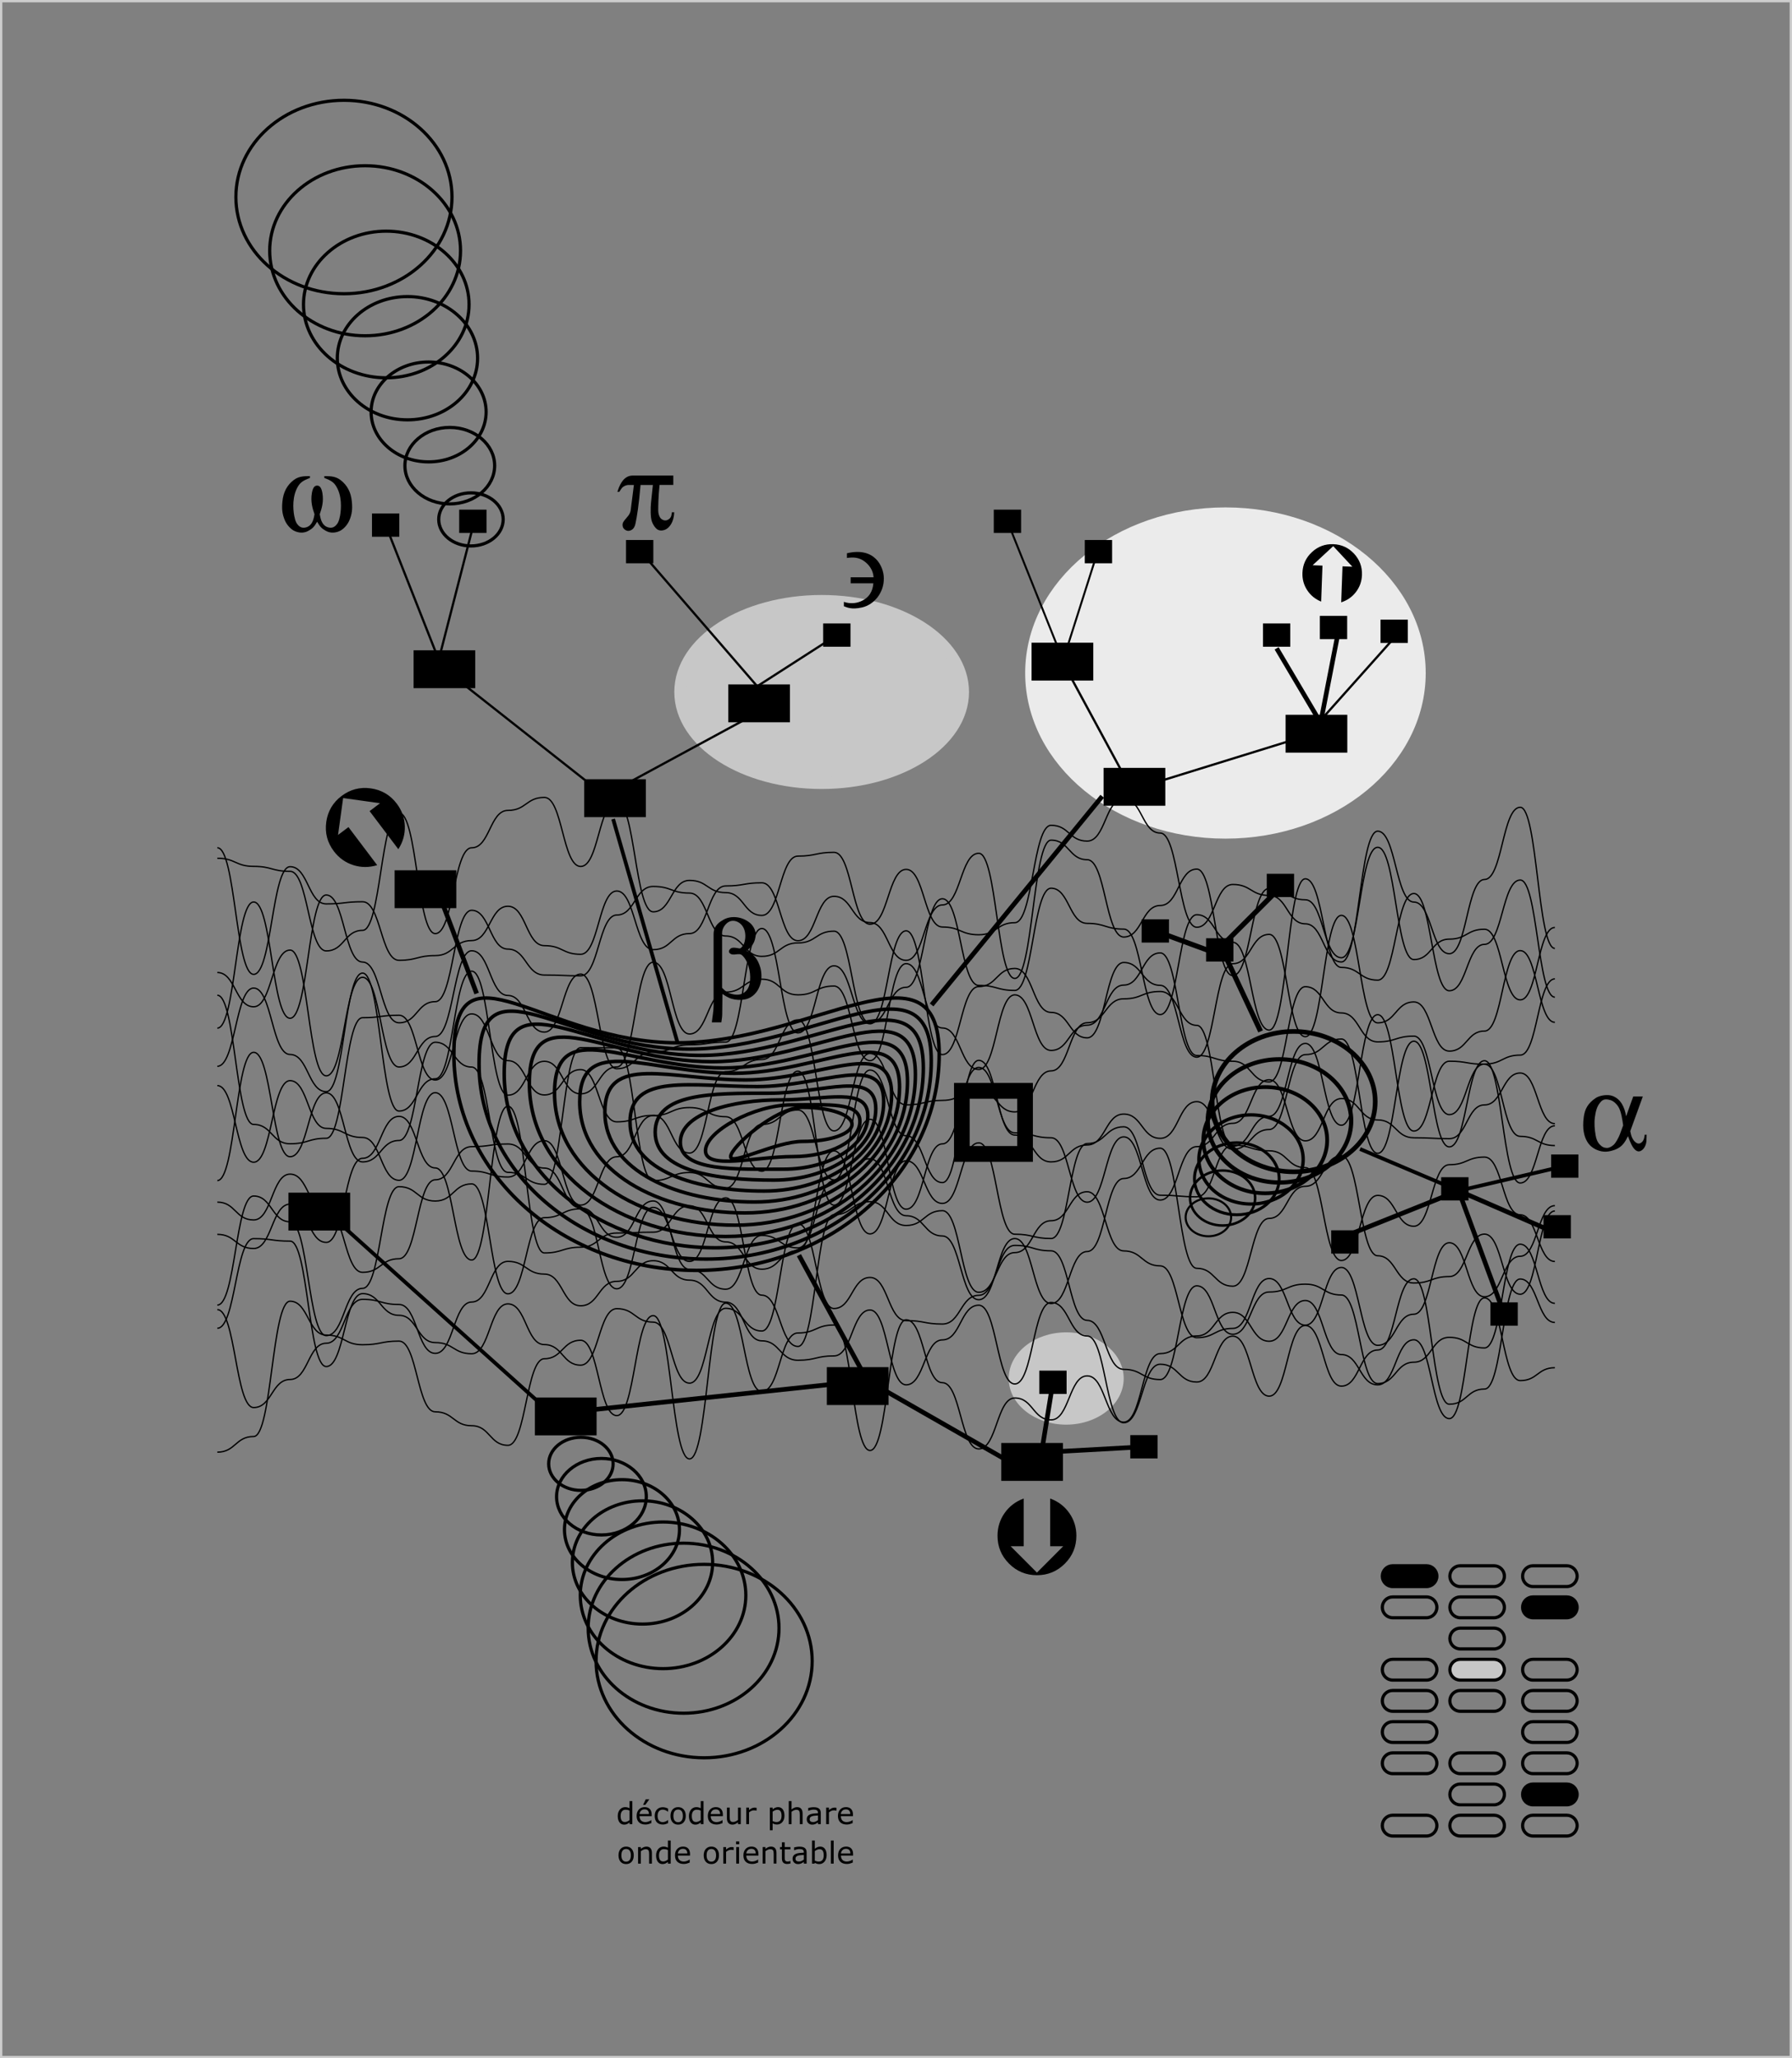 <?xml version="1.0" encoding="utf-8"?>
<!-- Generator: Adobe Illustrator 16.0.4, SVG Export Plug-In . SVG Version: 6.00 Build 0)  -->
<!DOCTYPE svg PUBLIC "-//W3C//DTD SVG 1.1//EN" "http://www.w3.org/Graphics/SVG/1.1/DTD/svg11.dtd">
<svg version="1.1" id="territoire_multidimentionnel"
	 xmlns="http://www.w3.org/2000/svg" xmlns:xlink="http://www.w3.org/1999/xlink" x="0px" y="0px" width="382.677px"
	 height="439.37px" viewBox="0 0 382.677 439.37" enable-background="new 0 0 382.677 439.37" xml:space="preserve">
<rect x="0" y="0" width="382.677" height="439.37" fill="#808080" stroke="none"/>
<g>
	<ellipse fill="#C7C7C7" stroke="#C7C7C7" stroke-width="1.078" cx="227.686" cy="294.262" rx="11.74" ry="9.312"/>
	<ellipse fill="#C7C7C7" stroke="#C7C7C7" stroke-width="2.5" cx="175.463" cy="147.715" rx="30.217" ry="19.456"/>
	<ellipse fill="#EBEBEB" stroke="#EBEBEB" stroke-width="3.811" cx="261.691" cy="143.667" rx="40.862" ry="33.448"/>
	<g>
		<path fill="none" stroke="#000000" stroke-width="0.75" d="M200.562,225.037c0,25.487-23.2,46.149-51.818,46.149
			s-51.818-20.662-51.818-46.149c0-25.488,19.151-2.43,47.77-2.43S200.562,199.549,200.562,225.037z"/>
		<path fill="none" stroke="#000000" stroke-width="0.75" d="M198.869,226.489c0,23.354-21.518,42.285-48.063,42.285
			c-26.545,0-48.505-18.307-48.505-41.659c0-23.354,18.28-3.166,44.825-3.166C173.671,223.949,198.869,203.135,198.869,226.489z"/>
		<path fill="none" stroke="#000000" stroke-width="0.75" d="M197.177,227.94c0,21.219-19.838,38.421-44.311,38.421
			c-24.471,0-45.193-15.951-45.193-37.17c0-21.22,17.41-3.901,41.881-3.901S197.177,206.72,197.177,227.94z"/>
		<path fill="none" stroke="#000000" stroke-width="0.75" d="M195.483,229.392c0,19.085-18.157,34.557-40.556,34.557
			c-22.399,0-41.881-13.596-41.881-32.68c0-19.086,16.538-4.638,38.937-4.638C174.382,226.631,195.483,210.306,195.483,229.392z"/>
		<path fill="none" stroke="#000000" stroke-width="0.75" d="M193.791,230.844c0,16.95-16.477,30.691-36.802,30.691
			c-20.326,0-38.569-11.238-38.569-28.189s15.667-5.374,35.993-5.374C174.738,227.972,193.791,213.892,193.791,230.844z"/>
		<path fill="none" stroke="#000000" stroke-width="0.75" d="M192.098,232.09c0,14.816-14.796,26.828-33.048,26.828
			c-18.252,0-35.257-8.884-35.257-23.7c0-14.817,14.796-6.109,33.049-6.109C175.094,229.108,192.098,217.272,192.098,232.09z"/>
		<path fill="none" stroke="#000000" stroke-width="0.75" d="M190.405,233.621c0,12.683-13.116,22.964-29.295,22.964
			c-16.179,0-31.945-6.527-31.945-19.21c0-12.684,13.925-6.846,30.104-6.846S190.405,220.938,190.405,233.621z"/>
		<path fill="none" stroke="#000000" stroke-width="0.75" d="M188.712,235.151c0,10.548-11.435,19.1-25.541,19.1
			c-14.106,0-28.633-4.173-28.633-14.721c0-10.549,13.054-7.582,27.161-7.582C175.805,231.948,188.712,224.602,188.712,235.151z"/>
		<path fill="none" stroke="#000000" stroke-width="0.75" d="M187.019,236.682c0,8.414-9.754,15.235-21.787,15.235
			c-12.033,0-25.32-1.816-25.32-10.23c0-8.415,12.183-8.317,24.216-8.317C176.161,233.369,187.019,228.267,187.019,236.682z"/>
		<path fill="none" stroke="#000000" stroke-width="0.75" d="M185.326,238.212c0,6.28-8.074,11.371-18.033,11.371
			s-22.008,0.54-22.008-5.74c0-6.281,11.312-9.054,21.272-9.054C176.517,234.789,185.326,231.932,185.326,238.212z"/>
		<path fill="none" stroke="#000000" stroke-width="0.75" d="M183.633,239.384c0,4.146-6.393,7.507-14.279,7.507
			c-7.887,0-18.696,2.895-18.696-1.251c0-4.146,10.441-9.789,18.328-9.789S183.633,235.236,183.633,239.384z"/>
		<path fill="none" stroke="#000000" stroke-width="0.75" d="M181.94,240.016c0,2.012-4.712,3.643-10.525,3.643
			c-5.813,0-15.384,5.251-15.384,3.239c0-2.013,9.57-10.525,15.384-10.525C177.228,236.372,181.94,238.003,181.94,240.016z"/>
	</g>
	<line fill="none" stroke="#000000" x1="198.943" y1="214.511" x2="235.377" y2="169.98"/>
	<rect x="236.069" y="164.313" stroke="#000000" stroke-width="0.798" width="12.38" height="7.287"/>
	<rect x="125.147" y="166.742" stroke="#000000" stroke-width="0.798" width="12.38" height="7.287"/>
	<rect x="220.686" y="137.594" stroke="#000000" stroke-width="0.798" width="12.381" height="7.287"/>
	<rect x="274.933" y="152.978" stroke="#000000" stroke-width="0.798" width="12.38" height="7.287"/>
	<rect x="176.965" y="292.237" stroke="#000000" stroke-width="0.798" width="12.38" height="7.287"/>
	<rect x="214.209" y="308.431" stroke="#000000" stroke-width="0.798" width="12.38" height="7.287"/>
	<rect x="114.622" y="298.715" stroke="#000000" stroke-width="0.798" width="12.38" height="7.287"/>
	<rect x="61.994" y="254.994" stroke="#000000" stroke-width="0.798" width="12.38" height="7.286"/>
	<rect x="84.665" y="186.173" stroke="#000000" stroke-width="0.798" width="12.38" height="7.287"/>
	<rect x="88.713" y="139.214" stroke="#000000" stroke-width="0.798" width="12.38" height="7.287"/>
	<rect x="155.914" y="146.5" stroke="#000000" stroke-width="0.798" width="12.38" height="7.287"/>
	<rect x="133.892" y="115.481" stroke="#000000" stroke-width="0.417" width="5.417" height="4.554"/>
	<rect x="79.645" y="109.813" stroke="#000000" stroke-width="0.417" width="5.417" height="4.555"/>
	<rect x="98.267" y="109.003" stroke="#000000" stroke-width="0.417" width="5.417" height="4.554"/>
	<rect x="175.994" y="133.293" stroke="#000000" stroke-width="0.417" width="5.417" height="4.554"/>
	<rect x="212.428" y="109.003" stroke="#000000" stroke-width="0.417" width="5.417" height="4.554"/>
	<rect x="282.058" y="131.674" stroke="#000000" stroke-width="0.417" width="5.417" height="4.554"/>
	<rect x="269.913" y="133.293" stroke="#000000" stroke-width="0.417" width="5.417" height="4.554"/>
	<rect x="231.859" y="115.481" stroke="#000000" stroke-width="0.417" width="5.417" height="4.554"/>
	<rect x="295.012" y="132.483" stroke="#000000" stroke-width="0.417" width="5.417" height="4.554"/>
	<rect x="222.144" y="292.794" stroke="#000000" stroke-width="0.417" width="5.417" height="4.555"/>
	<rect x="241.575" y="306.559" stroke="#000000" stroke-width="0.417" width="5.417" height="4.554"/>
	<rect x="284.486" y="262.837" stroke="#000000" stroke-width="0.417" width="5.417" height="4.555"/>
	<rect x="307.966" y="251.502" stroke="#000000" stroke-width="0.417" width="5.418" height="4.555"/>
	<rect x="331.446" y="246.645" stroke="#000000" stroke-width="0.417" width="5.417" height="4.554"/>
	<rect x="329.827" y="259.599" stroke="#000000" stroke-width="0.417" width="5.417" height="4.555"/>
	<rect x="318.492" y="278.221" stroke="#000000" stroke-width="0.417" width="5.417" height="4.555"/>
	<rect x="244.004" y="196.446" stroke="#000000" stroke-width="0.417" width="5.417" height="4.554"/>
	<rect x="257.768" y="200.494" stroke="#000000" stroke-width="0.417" width="5.417" height="4.555"/>
	<rect x="270.723" y="186.73" stroke="#000000" stroke-width="0.417" width="5.417" height="4.554"/>
	<line stroke="#000000" stroke-width="0.798" x1="144.696" y1="222.607" x2="130.932" y2="174.838"/>
	<line stroke="#000000" stroke-width="0.482" x1="133.369" y1="167.529" x2="161.691" y2="152.19"/>
	<line stroke="#000000" stroke-width="0.482" x1="129.313" y1="169.98" x2="94.903" y2="142.857"/>
	<polyline fill="none" stroke="#000000" stroke-width="0.482" points="82.353,112.09 93.688,140.833 100.975,112.495 	"/>
	<polyline fill="none" stroke="#000000" stroke-width="0.482" points="135.79,116.543 161.699,146.5 178.702,135.57 	"/>
	<line fill="none" stroke="#000000" stroke-width="0.482" x1="240.235" y1="165.932" x2="226.876" y2="141.238"/>
	<polyline fill="none" stroke="#000000" stroke-width="0.482" points="245.093,167.551 279.099,157.026 299.34,134.355 	"/>
	<line stroke="#000000" stroke-width="0.417" x1="228.091" y1="137.594" x2="233.758" y2="119.782"/>
	<line stroke="#000000" stroke-width="0.417" x1="225.661" y1="137.594" x2="215.945" y2="113.305"/>
	<polyline fill="none" stroke="#000000" stroke-width="0.992" points="170.605,267.948 185.179,294.667 219.185,314.099 	"/>
	<line fill="none" stroke="#000000" stroke-width="0.992" x1="92.878" y1="188.603" x2="101.785" y2="212.082"/>
	<g>
		<ellipse fill="none" stroke="#000000" stroke-width="0.992" cx="276.265" cy="235.157" rx="17.407" ry="14.979"/>
		<ellipse fill="none" stroke="#000000" stroke-width="0.901" cx="273.229" cy="239.273" rx="15.316" ry="13.156"/>
		<ellipse fill="none" stroke="#000000" stroke-width="0.81" cx="270.192" cy="243.389" rx="13.224" ry="11.335"/>
		<ellipse fill="none" stroke="#000000" stroke-width="0.719" cx="267.156" cy="247.504" rx="11.132" ry="9.514"/>
		<ellipse fill="none" stroke="#000000" stroke-width="0.628" cx="264.12" cy="251.62" rx="9.041" ry="7.692"/>
		<ellipse fill="none" stroke="#000000" stroke-width="0.537" cx="261.083" cy="255.735" rx="6.95" ry="5.871"/>
		<ellipse fill="none" stroke="#000000" stroke-width="0.446" cx="258.047" cy="259.852" rx="4.858" ry="4.049"/>
	</g>
	<polyline fill="none" stroke="#000000" stroke-width="0.992" points="224.852,295.071 222.423,310.05 244.283,308.836 	"/>
	<line fill="none" stroke="#000000" stroke-width="0.992" x1="177.892" y1="295.477" x2="124.455" y2="301.144"/>
	<polyline fill="none" stroke="#000000" stroke-width="0.992" points="285.575,135.975 282.013,154.273 272.621,138.404 	"/>
	<polyline fill="none" stroke="#000000" stroke-width="1.078" points="246.712,198.723 261.752,204.255 269.196,220.163 	"/>
	<line fill="none" stroke="#000000" stroke-width="1.078" x1="272.621" y1="190.222" x2="261.286" y2="201.557"/>
	<line fill="none" stroke="#000000" stroke-width="0.798" x1="70.208" y1="259.042" x2="117.978" y2="301.953"/>
	<polyline fill="none" stroke="#000000" stroke-width="0.798" points="290.434,245.278 311.484,254.185 335.774,248.517 	"/>
	<polyline fill="none" stroke="#000000" stroke-width="0.992" points="330.106,262.28 311.484,254.185 321.2,280.498 	"/>
	<line fill="none" stroke="#000000" stroke-width="0.992" x1="311.484" y1="254.185" x2="287.195" y2="263.9"/>
	<path stroke="#000000" stroke-width="0.68" d="M306.839,336.457c0,1.226-0.993,2.219-2.218,2.219h-7.211
		c-1.227,0-2.22-0.993-2.22-2.219l0,0c0-1.226,0.993-2.219,2.22-2.219h7.211C305.846,334.238,306.839,335.231,306.839,336.457
		L306.839,336.457z"/>
	<path fill="none" stroke="#000000" stroke-width="0.68" d="M321.261,336.457c0,1.226-0.993,2.219-2.218,2.219h-7.211
		c-1.227,0-2.219-0.993-2.219-2.219l0,0c0-1.226,0.992-2.219,2.219-2.219h7.211C320.268,334.238,321.261,335.231,321.261,336.457
		L321.261,336.457z"/>
	<path fill="none" stroke="#000000" stroke-width="0.68" d="M336.792,336.457c0,1.226-0.993,2.219-2.219,2.219h-7.211
		c-1.225,0-2.218-0.993-2.218-2.219l0,0c0-1.226,0.993-2.219,2.218-2.219h7.211C335.799,334.238,336.792,335.231,336.792,336.457
		L336.792,336.457z"/>
	<path fill="none" stroke="#000000" stroke-width="0.68" d="M306.839,343.113c0,1.226-0.993,2.219-2.218,2.219h-7.211
		c-1.227,0-2.22-0.993-2.22-2.219l0,0c0-1.226,0.993-2.219,2.22-2.219h7.211C305.846,340.895,306.839,341.888,306.839,343.113
		L306.839,343.113z"/>
	<path fill="none" stroke="#000000" stroke-width="0.68" d="M321.261,343.113c0,1.226-0.993,2.219-2.218,2.219h-7.211
		c-1.227,0-2.219-0.993-2.219-2.219l0,0c0-1.226,0.992-2.219,2.219-2.219h7.211C320.268,340.895,321.261,341.888,321.261,343.113
		L321.261,343.113z"/>
	<path stroke="#000000" stroke-width="0.68" d="M336.792,343.113c0,1.226-0.993,2.219-2.219,2.219h-7.211
		c-1.225,0-2.218-0.993-2.218-2.219l0,0c0-1.226,0.993-2.219,2.218-2.219h7.211C335.799,340.895,336.792,341.888,336.792,343.113
		L336.792,343.113z"/>
	<path fill="none" stroke="#000000" stroke-width="0.68" d="M321.261,349.77c0,1.226-0.993,2.219-2.218,2.219h-7.211
		c-1.227,0-2.219-0.993-2.219-2.219l0,0c0-1.226,0.992-2.219,2.219-2.219h7.211C320.268,347.551,321.261,348.544,321.261,349.77
		L321.261,349.77z"/>
	<path fill="none" stroke="#000000" stroke-width="0.68" d="M306.839,356.426c0,1.226-0.993,2.219-2.218,2.219h-7.211
		c-1.227,0-2.22-0.993-2.22-2.219l0,0c0-1.226,0.993-2.219,2.22-2.219h7.211C305.846,354.207,306.839,355.2,306.839,356.426
		L306.839,356.426z"/>
	<path fill="#C7C7C7" stroke="#000000" stroke-width="0.68" d="M321.261,356.426c0,1.226-0.993,2.219-2.218,2.219h-7.211
		c-1.227,0-2.219-0.993-2.219-2.219l0,0c0-1.226,0.992-2.219,2.219-2.219h7.211C320.268,354.207,321.261,355.2,321.261,356.426
		L321.261,356.426z"/>
	<path fill="none" stroke="#000000" stroke-width="0.68" d="M336.792,356.426c0,1.226-0.993,2.219-2.219,2.219h-7.211
		c-1.225,0-2.218-0.993-2.218-2.219l0,0c0-1.226,0.993-2.219,2.218-2.219h7.211C335.799,354.207,336.792,355.2,336.792,356.426
		L336.792,356.426z"/>
	<path fill="none" stroke="#000000" stroke-width="0.68" d="M306.839,363.082c0,1.226-0.993,2.219-2.218,2.219h-7.211
		c-1.227,0-2.22-0.993-2.22-2.219l0,0c0-1.225,0.993-2.219,2.22-2.219h7.211C305.846,360.863,306.839,361.857,306.839,363.082
		L306.839,363.082z"/>
	<path fill="none" stroke="#000000" stroke-width="0.68" d="M321.261,363.082c0,1.226-0.993,2.219-2.218,2.219h-7.211
		c-1.227,0-2.219-0.993-2.219-2.219l0,0c0-1.225,0.992-2.219,2.219-2.219h7.211C320.268,360.863,321.261,361.857,321.261,363.082
		L321.261,363.082z"/>
	<path fill="none" stroke="#000000" stroke-width="0.68" d="M336.792,363.082c0,1.226-0.993,2.219-2.219,2.219h-7.211
		c-1.225,0-2.218-0.993-2.218-2.219l0,0c0-1.225,0.993-2.219,2.218-2.219h7.211C335.799,360.863,336.792,361.857,336.792,363.082
		L336.792,363.082z"/>
	<path fill="none" stroke="#000000" stroke-width="0.68" d="M306.839,369.738c0,1.226-0.993,2.219-2.218,2.219h-7.211
		c-1.227,0-2.22-0.993-2.22-2.219l0,0c0-1.225,0.993-2.219,2.22-2.219h7.211C305.846,367.52,306.839,368.514,306.839,369.738
		L306.839,369.738z"/>
	<path fill="none" stroke="#000000" stroke-width="0.68" d="M336.792,369.738c0,1.226-0.993,2.219-2.219,2.219h-7.211
		c-1.225,0-2.218-0.993-2.218-2.219l0,0c0-1.225,0.993-2.219,2.218-2.219h7.211C335.799,367.52,336.792,368.514,336.792,369.738
		L336.792,369.738z"/>
	<path fill="none" stroke="#000000" stroke-width="0.68" d="M306.839,376.395c0,1.226-0.993,2.219-2.218,2.219h-7.211
		c-1.227,0-2.22-0.993-2.22-2.219l0,0c0-1.225,0.993-2.219,2.22-2.219h7.211C305.846,374.176,306.839,375.17,306.839,376.395
		L306.839,376.395z"/>
	<path fill="none" stroke="#000000" stroke-width="0.68" d="M321.261,376.395c0,1.226-0.993,2.219-2.218,2.219h-7.211
		c-1.227,0-2.219-0.993-2.219-2.219l0,0c0-1.225,0.992-2.219,2.219-2.219h7.211C320.268,374.176,321.261,375.17,321.261,376.395
		L321.261,376.395z"/>
	<path fill="none" stroke="#000000" stroke-width="0.68" d="M336.792,376.395c0,1.226-0.993,2.219-2.219,2.219h-7.211
		c-1.225,0-2.218-0.993-2.218-2.219l0,0c0-1.225,0.993-2.219,2.218-2.219h7.211C335.799,374.176,336.792,375.17,336.792,376.395
		L336.792,376.395z"/>
	<path fill="none" stroke="#000000" stroke-width="0.68" d="M321.261,383.051c0,1.226-0.993,2.219-2.218,2.219h-7.211
		c-1.227,0-2.219-0.993-2.219-2.219l0,0c0-1.226,0.992-2.218,2.219-2.218h7.211C320.268,380.833,321.261,381.825,321.261,383.051
		L321.261,383.051z"/>
	<path stroke="#000000" stroke-width="0.68" d="M336.792,383.051c0,1.226-0.993,2.219-2.219,2.219h-7.211
		c-1.225,0-2.218-0.993-2.218-2.219l0,0c0-1.226,0.993-2.218,2.218-2.218h7.211C335.799,380.833,336.792,381.825,336.792,383.051
		L336.792,383.051z"/>
	<path fill="none" stroke="#000000" stroke-width="0.68" d="M306.839,389.707c0,1.226-0.993,2.219-2.218,2.219h-7.211
		c-1.227,0-2.22-0.993-2.22-2.219l0,0c0-1.226,0.993-2.218,2.22-2.218h7.211C305.846,387.489,306.839,388.481,306.839,389.707
		L306.839,389.707z"/>
	<path fill="none" stroke="#000000" stroke-width="0.68" d="M321.261,389.707c0,1.226-0.993,2.219-2.218,2.219h-7.211
		c-1.227,0-2.219-0.993-2.219-2.219l0,0c0-1.226,0.992-2.218,2.219-2.218h7.211C320.268,387.489,321.261,388.481,321.261,389.707
		L321.261,389.707z"/>
	<path fill="none" stroke="#000000" stroke-width="0.68" d="M336.792,389.707c0,1.226-0.993,2.219-2.219,2.219h-7.211
		c-1.225,0-2.218-0.993-2.218-2.219l0,0c0-1.226,0.993-2.218,2.218-2.218h7.211C335.799,387.489,336.792,388.481,336.792,389.707
		L336.792,389.707z"/>
	<g>
		<ellipse fill="none" stroke="#000000" stroke-width="0.68" cx="150.364" cy="354.581" rx="23.075" ry="20.646"/>
		<ellipse fill="none" stroke="#000000" stroke-width="0.68" cx="145.978" cy="347.564" rx="20.376" ry="18.149"/>
		<ellipse fill="none" stroke="#000000" stroke-width="0.68" cx="141.593" cy="340.547" rx="17.677" ry="15.652"/>
		<ellipse fill="none" stroke="#000000" stroke-width="0.68" cx="137.207" cy="333.53" rx="14.979" ry="13.156"/>
		<ellipse fill="none" stroke="#000000" stroke-width="0.68" cx="132.821" cy="326.514" rx="12.28" ry="10.659"/>
		<ellipse fill="none" stroke="#000000" stroke-width="0.68" cx="128.436" cy="319.496" rx="9.581" ry="8.164"/>
		<ellipse fill="none" stroke="#000000" stroke-width="0.68" cx="124.05" cy="312.479" rx="6.882" ry="5.667"/>
	</g>
	<g>
		<ellipse fill="none" stroke="#000000" stroke-width="0.68" cx="73.447" cy="42.056" rx="23.075" ry="20.646"/>
		<ellipse fill="none" stroke="#000000" stroke-width="0.68" cx="77.968" cy="53.526" rx="20.376" ry="18.15"/>
		<ellipse fill="none" stroke="#000000" stroke-width="0.68" cx="82.488" cy="64.996" rx="17.677" ry="15.653"/>
		<ellipse fill="none" stroke="#000000" stroke-width="0.68" cx="87.009" cy="76.466" rx="14.978" ry="13.157"/>
		<ellipse fill="none" stroke="#000000" stroke-width="0.68" cx="91.529" cy="87.936" rx="12.28" ry="10.66"/>
		<ellipse fill="none" stroke="#000000" stroke-width="0.68" cx="96.05" cy="99.406" rx="9.581" ry="8.164"/>
		<ellipse fill="none" stroke="#000000" stroke-width="0.68" cx="100.57" cy="110.876" rx="6.882" ry="5.667"/>
	</g>
	<g>
		<path d="M135.033,389.396h-0.594v-0.367c-0.171,0.147-0.35,0.263-0.537,0.345c-0.186,0.083-0.388,0.124-0.606,0.124
			c-0.423,0-0.759-0.163-1.008-0.487c-0.249-0.326-0.373-0.776-0.373-1.353c0-0.3,0.043-0.567,0.128-0.802
			c0.086-0.234,0.202-0.434,0.348-0.599c0.144-0.16,0.312-0.283,0.503-0.367c0.191-0.085,0.39-0.127,0.595-0.127
			c0.187,0,0.352,0.02,0.495,0.059c0.144,0.039,0.295,0.1,0.454,0.183v-1.53h0.594V389.396z M134.439,388.532V386.5
			c-0.161-0.072-0.305-0.122-0.432-0.149s-0.265-0.041-0.415-0.041c-0.334,0-0.595,0.116-0.78,0.349
			c-0.187,0.232-0.279,0.562-0.279,0.989c0,0.421,0.072,0.74,0.216,0.959c0.144,0.219,0.374,0.328,0.691,0.328
			c0.169,0,0.34-0.037,0.514-0.112S134.289,388.65,134.439,388.532z"/>
		<path d="M139.163,387.685h-2.594c0,0.218,0.032,0.408,0.098,0.57c0.065,0.162,0.154,0.295,0.268,0.398
			c0.109,0.102,0.239,0.178,0.389,0.229c0.15,0.051,0.315,0.076,0.496,0.076c0.24,0,0.48-0.048,0.723-0.145s0.415-0.191,0.518-0.285
			h0.032v0.648c-0.201,0.084-0.405,0.154-0.614,0.212c-0.209,0.057-0.429,0.085-0.659,0.085c-0.586,0-1.044-0.158-1.374-0.476
			c-0.329-0.317-0.494-0.768-0.494-1.352c0-0.577,0.158-1.035,0.473-1.375c0.316-0.339,0.731-0.509,1.246-0.509
			c0.477,0,0.845,0.139,1.104,0.417c0.259,0.277,0.388,0.672,0.388,1.183V387.685z M138.584,387.231
			c-0.002-0.313-0.081-0.556-0.235-0.728c-0.154-0.171-0.389-0.257-0.704-0.257c-0.317,0-0.57,0.095-0.757,0.282
			c-0.188,0.188-0.295,0.423-0.32,0.702H138.584z M138.663,384.099l-0.864,1.18h-0.472l0.566-1.18H138.663z"/>
		<path d="M142.669,389.174c-0.198,0.095-0.386,0.168-0.563,0.221s-0.367,0.079-0.566,0.079c-0.254,0-0.488-0.037-0.701-0.112
			s-0.395-0.188-0.546-0.34c-0.154-0.152-0.272-0.344-0.356-0.576c-0.084-0.231-0.126-0.503-0.126-0.812
			c0-0.578,0.158-1.032,0.475-1.361c0.316-0.328,0.735-0.493,1.254-0.493c0.202,0,0.4,0.028,0.595,0.085
			c0.195,0.057,0.373,0.127,0.535,0.209v0.659h-0.031c-0.181-0.141-0.368-0.249-0.56-0.324s-0.38-0.113-0.563-0.113
			c-0.336,0-0.602,0.113-0.796,0.34c-0.194,0.228-0.292,0.56-0.292,0.999c0,0.426,0.095,0.753,0.286,0.982
			c0.19,0.229,0.458,0.343,0.802,0.343c0.12,0,0.242-0.016,0.366-0.047c0.124-0.032,0.236-0.073,0.334-0.123
			c0.086-0.044,0.167-0.091,0.243-0.14c0.076-0.05,0.136-0.092,0.18-0.128h0.031V389.174z"/>
		<path d="M146.442,387.632c0,0.576-0.147,1.031-0.442,1.365c-0.295,0.333-0.69,0.5-1.185,0.5c-0.5,0-0.896-0.167-1.19-0.5
			c-0.294-0.334-0.441-0.789-0.441-1.365c0-0.577,0.147-1.032,0.441-1.367s0.69-0.502,1.19-0.502c0.495,0,0.89,0.167,1.185,0.502
			S146.442,387.055,146.442,387.632z M145.825,387.632c0-0.458-0.089-0.798-0.268-1.02c-0.178-0.223-0.426-0.334-0.742-0.334
			c-0.321,0-0.57,0.111-0.748,0.334c-0.177,0.222-0.266,0.562-0.266,1.02c0,0.442,0.089,0.778,0.268,1.007s0.427,0.343,0.746,0.343
			c0.314,0,0.562-0.113,0.741-0.34S145.825,388.078,145.825,387.632z"/>
		<path d="M150.233,389.396h-0.594v-0.367c-0.171,0.147-0.35,0.263-0.536,0.345c-0.187,0.083-0.389,0.124-0.606,0.124
			c-0.423,0-0.759-0.163-1.008-0.487c-0.249-0.326-0.373-0.776-0.373-1.353c0-0.3,0.043-0.567,0.129-0.802
			c0.085-0.234,0.201-0.434,0.347-0.599c0.144-0.16,0.312-0.283,0.503-0.367c0.191-0.085,0.39-0.127,0.595-0.127
			c0.186,0,0.351,0.02,0.495,0.059c0.144,0.039,0.295,0.1,0.454,0.183v-1.53h0.594V389.396z M149.639,388.532V386.5
			c-0.161-0.072-0.304-0.122-0.431-0.149s-0.266-0.041-0.416-0.041c-0.334,0-0.594,0.116-0.78,0.349s-0.279,0.562-0.279,0.989
			c0,0.421,0.072,0.74,0.216,0.959c0.144,0.219,0.375,0.328,0.691,0.328c0.169,0,0.34-0.037,0.514-0.112
			S149.489,388.65,149.639,388.532z"/>
		<path d="M154.362,387.685h-2.594c0,0.218,0.033,0.408,0.098,0.57c0.065,0.162,0.154,0.295,0.268,0.398
			c0.109,0.102,0.239,0.178,0.389,0.229c0.15,0.051,0.315,0.076,0.496,0.076c0.239,0,0.48-0.048,0.723-0.145
			c0.243-0.097,0.416-0.191,0.519-0.285h0.031v0.648c-0.2,0.084-0.405,0.154-0.614,0.212c-0.209,0.057-0.428,0.085-0.658,0.085
			c-0.587,0-1.045-0.158-1.374-0.476c-0.33-0.317-0.494-0.768-0.494-1.352c0-0.577,0.158-1.035,0.474-1.375
			c0.315-0.339,0.731-0.509,1.246-0.509c0.477,0,0.845,0.139,1.104,0.417c0.258,0.277,0.388,0.672,0.388,1.183V387.685z
			 M153.784,387.231c-0.002-0.313-0.08-0.556-0.234-0.728c-0.154-0.171-0.389-0.257-0.704-0.257c-0.317,0-0.569,0.095-0.757,0.282
			c-0.188,0.188-0.294,0.423-0.32,0.702H153.784z"/>
		<path d="M158.189,389.396h-0.594v-0.389c-0.2,0.158-0.392,0.279-0.575,0.363c-0.184,0.085-0.386,0.127-0.607,0.127
			c-0.371,0-0.66-0.113-0.867-0.34c-0.207-0.228-0.31-0.56-0.31-0.999v-2.294h0.594v2.015c0,0.18,0.009,0.334,0.025,0.462
			c0.017,0.128,0.053,0.237,0.108,0.327c0.057,0.094,0.13,0.161,0.221,0.203s0.223,0.063,0.396,0.063c0.154,0,0.322-0.04,0.505-0.12
			s0.353-0.183,0.511-0.308v-2.643h0.594V389.396z"/>
		<path d="M161.562,386.513h-0.032c-0.088-0.021-0.174-0.038-0.258-0.048c-0.083-0.01-0.182-0.015-0.295-0.015
			c-0.184,0-0.36,0.041-0.531,0.122s-0.335,0.186-0.493,0.314v2.509h-0.594v-3.531h0.594v0.521c0.236-0.189,0.444-0.324,0.625-0.403
			c0.18-0.078,0.364-0.118,0.552-0.118c0.103,0,0.178,0.003,0.224,0.008c0.046,0.006,0.116,0.016,0.209,0.03V386.513z"/>
		<path d="M167.518,387.59c0,0.287-0.042,0.55-0.124,0.788c-0.083,0.237-0.199,0.439-0.349,0.604
			c-0.14,0.156-0.304,0.277-0.494,0.363c-0.189,0.085-0.39,0.128-0.602,0.128c-0.184,0-0.351-0.021-0.5-0.061
			c-0.149-0.04-0.301-0.103-0.455-0.187v1.474H164.4v-4.836h0.594v0.368c0.159-0.134,0.337-0.245,0.535-0.335
			s0.409-0.135,0.633-0.135c0.427,0,0.76,0.161,0.998,0.483C167.398,386.569,167.518,387.017,167.518,387.59z M166.9,387.605
			c0-0.429-0.073-0.75-0.219-0.962s-0.37-0.318-0.672-0.318c-0.171,0-0.344,0.037-0.517,0.111s-0.339,0.172-0.498,0.293v2.016
			c0.169,0.076,0.314,0.128,0.436,0.156c0.122,0.027,0.259,0.041,0.414,0.041c0.332,0,0.591-0.112,0.777-0.338
			C166.807,388.38,166.9,388.047,166.9,387.605z"/>
		<path d="M171.389,389.396h-0.594v-2.015c0-0.163-0.01-0.315-0.029-0.458s-0.054-0.255-0.104-0.335
			c-0.053-0.088-0.128-0.154-0.228-0.197c-0.099-0.044-0.228-0.065-0.386-0.065c-0.162,0-0.332,0.04-0.509,0.12
			c-0.177,0.081-0.347,0.184-0.509,0.308v2.643h-0.594v-4.922h0.594v1.779c0.186-0.153,0.377-0.274,0.575-0.36
			c0.198-0.087,0.402-0.13,0.611-0.13c0.381,0,0.672,0.115,0.873,0.345c0.2,0.23,0.301,0.562,0.301,0.994V389.396z"/>
		<path d="M175.277,389.396h-0.594v-0.374c-0.053,0.036-0.124,0.086-0.212,0.15c-0.089,0.064-0.176,0.116-0.26,0.154
			c-0.099,0.049-0.212,0.089-0.34,0.122c-0.128,0.032-0.278,0.049-0.45,0.049c-0.317,0-0.585-0.105-0.806-0.317
			c-0.221-0.211-0.331-0.48-0.331-0.808c0-0.269,0.057-0.485,0.171-0.651s0.278-0.297,0.49-0.392
			c0.214-0.095,0.471-0.159,0.771-0.193c0.3-0.034,0.622-0.06,0.966-0.076v-0.093c0-0.136-0.024-0.248-0.071-0.338
			c-0.047-0.09-0.115-0.159-0.203-0.211c-0.084-0.049-0.185-0.081-0.302-0.099c-0.118-0.017-0.24-0.025-0.368-0.025
			c-0.155,0-0.328,0.021-0.519,0.064c-0.191,0.042-0.388,0.104-0.592,0.186h-0.031v-0.604c0.115-0.031,0.283-0.066,0.501-0.104
			c0.219-0.038,0.434-0.057,0.646-0.057c0.248,0,0.464,0.021,0.648,0.062c0.184,0.041,0.343,0.111,0.478,0.211
			c0.132,0.097,0.233,0.222,0.303,0.376c0.069,0.153,0.104,0.345,0.104,0.572V389.396z M174.683,388.533v-0.989
			c-0.18,0.011-0.392,0.026-0.635,0.048s-0.437,0.052-0.579,0.092c-0.169,0.049-0.306,0.125-0.411,0.228
			c-0.104,0.104-0.157,0.245-0.157,0.425c0,0.204,0.061,0.357,0.182,0.46c0.122,0.103,0.307,0.154,0.555,0.154
			c0.207,0,0.396-0.041,0.568-0.122C174.378,388.746,174.537,388.648,174.683,388.533z"/>
		<path d="M178.628,386.513h-0.032c-0.088-0.021-0.174-0.038-0.258-0.048c-0.083-0.01-0.182-0.015-0.295-0.015
			c-0.184,0-0.36,0.041-0.531,0.122s-0.335,0.186-0.493,0.314v2.509h-0.594v-3.531h0.594v0.521c0.236-0.189,0.444-0.324,0.625-0.403
			c0.18-0.078,0.364-0.118,0.552-0.118c0.103,0,0.178,0.003,0.224,0.008c0.046,0.006,0.116,0.016,0.209,0.03V386.513z"/>
		<path d="M182.15,387.685h-2.594c0,0.218,0.033,0.408,0.098,0.57s0.154,0.295,0.268,0.398c0.109,0.102,0.239,0.178,0.389,0.229
			c0.15,0.051,0.315,0.076,0.496,0.076c0.24,0,0.48-0.048,0.723-0.145s0.416-0.191,0.518-0.285h0.032v0.648
			c-0.201,0.084-0.405,0.154-0.614,0.212c-0.209,0.057-0.428,0.085-0.659,0.085c-0.586,0-1.044-0.158-1.374-0.476
			c-0.329-0.317-0.494-0.768-0.494-1.352c0-0.577,0.158-1.035,0.473-1.375c0.316-0.339,0.731-0.509,1.246-0.509
			c0.478,0,0.845,0.139,1.104,0.417c0.259,0.277,0.388,0.672,0.388,1.183V387.685z M181.572,387.231
			c-0.002-0.313-0.081-0.556-0.235-0.728c-0.154-0.171-0.389-0.257-0.704-0.257c-0.317,0-0.57,0.095-0.757,0.282
			c-0.188,0.188-0.295,0.423-0.32,0.702H181.572z"/>
	</g>
	<g>
		<path fill="none" stroke="#000000" stroke-width="0.283" d="M46.413,183.208c3.878,0,3.878,1.732,7.756,1.732
			c3.891,0,3.891,1.065,7.781,1.065c3.862,0,3.862,16.98,7.723,16.98c3.876,0,3.876-4.383,7.753-4.383
			c3.895,0,3.895-25.062,7.789-25.062c3.869,0,3.869,25.755,7.737,25.755c3.89,0,3.89-18.32,7.78-18.32
			c3.867,0,3.867-7.981,7.735-7.981c3.894,0,3.894-2.771,7.787-2.771c3.874,0,3.874,14.736,7.748,14.736
			c3.856,0,3.856-13.79,7.712-13.79c3.89,0,3.89,23.478,7.78,23.478c3.877,0,3.877-6.712,7.754-6.712
			c3.866,0,3.866,2.612,7.732,2.612c3.858,0,3.858,4.865,7.715,4.865c3.852,0,3.852-12.662,7.704-12.662
			c3.85,0,3.85-0.807,7.699-0.807c3.851,0,3.851,15.347,7.701,15.347c3.856,0,3.856-11.705,7.712-11.705
			c3.868,0,3.868,12.301,7.735,12.301c3.885,0,3.885,1.653,7.769,1.653c3.848,0,3.848-2.577,7.695-2.577
			c3.878,0,3.878-20.786,7.755-20.786c3.854,0,3.854,3.367,7.705,3.367c3.901,0,3.901-9.057,7.804-9.057
			c3.896,0,3.896,7.342,7.793,7.342c3.903,0,3.903,20.106,7.807,20.106c3.848,0,3.848-9.131,7.696-9.131
			c3.881,0,3.881,2.348,7.762,2.348c3.857,0,3.857,6.053,7.714,6.053c3.853,0,3.853,8.145,7.706,8.145
			c3.881,0,3.881-27.921,7.762-27.921c3.859,0,3.859,15.131,7.719,15.131c3.782,0,3.782,11.026,7.565,11.026
			c3.758,0,3.758-15.846,7.516-15.846c3.816,0,3.816-15.415,7.633-15.415c3.698,0,3.698,30.128,7.396,30.128"/>
		<path fill="none" stroke="#000000" stroke-width="0.283" d="M46.413,180.973c3.878,0,3.878,27.017,7.756,27.017
			c3.891,0,3.891-22.982,7.781-22.982c3.862,0,3.862,7.943,7.723,7.943c3.876,0,3.876-0.461,7.753-0.461
			c3.895,0,3.895,12.506,7.789,12.506c3.869,0,3.869-1.009,7.737-1.009c3.89,0,3.89-3.206,7.78-3.206
			c3.867,0,3.867-7.326,7.735-7.326c3.894,0,3.894,8.41,7.787,8.41c3.874,0,3.874,1.846,7.748,1.846
			c3.856,0,3.856-13.515,7.712-13.515c3.89,0,3.89,12.526,7.78,12.526c3.877,0,3.877-3.43,7.754-3.43
			c3.866,0,3.866-10.176,7.732-10.176c3.858,0,3.858-0.662,7.715-0.662c3.852,0,3.852,12.358,7.704,12.358
			c3.85,0,3.85-9.477,7.699-9.477c3.851,0,3.851,5.605,7.701,5.605c3.856,0,3.856,8.062,7.712,8.062
			c3.868,0,3.868-11.825,7.735-11.825c3.885,0,3.885-11.027,7.769-11.027c3.848,0,3.848,26.712,7.695,26.712
			c3.878,0,3.878-29.52,7.755-29.52c3.854,0,3.854,4.178,7.705,4.178c3.901,0,3.901,16.503,7.804,16.503
			c3.896,0,3.896-6.725,7.793-6.725c3.903,0,3.903-7.774,7.807-7.774c3.848,0,3.848,22.729,7.696,22.729
			c3.881,0,3.881-18.604,7.762-18.604c3.857,0,3.857,2.424,7.714,2.424c3.853,0,3.853,12.367,7.706,12.367
			c3.881,0,3.881-23.567,7.762-23.567c3.859,0,3.859,23.961,7.719,23.961c3.782,0,3.782-4.358,7.565-4.358
			c3.758,0,3.758-2.115,7.516-2.115c3.816,0,3.816,15.084,7.633,15.084c3.698,0,3.698-15.464,7.396-15.464"/>
		<path fill="none" stroke="#000000" stroke-width="0.283" d="M46.413,219.468c3.878,0,3.878-26.922,7.756-26.922
			c3.891,0,3.891,24.817,7.781,24.817c3.862,0,3.862-26.313,7.723-26.313c3.876,0,3.876,14.314,7.753,14.314
			c3.895,0,3.895,12.972,7.789,12.972c3.869,0,3.869-4.516,7.737-4.516c3.89,0,3.89-19.5,7.78-19.5c3.867,0,3.867,8.282,7.735,8.282
			c3.894,0,3.894,5.532,7.787,5.532c3.874,0,3.874,0.167,7.748,0.167c3.856,0,3.856-12.975,7.712-12.975
			c3.89,0,3.89-6.097,7.78-6.097c3.877,0,3.877,1.415,7.754,1.415c3.866,0,3.866,9.163,7.732,9.163c3.858,0,3.858,4.346,7.715,4.346
			c3.852,0,3.852-2.869,7.704-2.869c3.85,0,3.85-2.511,7.699-2.511c3.851,0,3.851,19.609,7.701,19.609
			c3.856,0,3.856-7.63,7.712-7.63c3.868,0,3.868-18.893,7.735-18.893c3.885,0,3.885,18.492,7.769,18.492
			c3.848,0,3.848,1.07,7.695,1.07c3.878,0,3.878-21.816,7.755-21.816c3.854,0,3.854,7.505,7.705,7.505
			c3.901,0,3.901,1.222,7.804,1.222c3.896,0,3.896,18.241,7.793,18.241c3.903,0,3.903-21.311,7.807-21.311
			c3.848,0,3.848,5.895,7.696,5.895c3.881,0,3.881,18.729,7.762,18.729c3.857,0,3.857-32.29,7.714-32.29
			c3.853,0,3.853,18.915,7.706,18.915c3.881,0,3.881,2.714,7.762,2.714c3.859,0,3.859-18.485,7.719-18.485
			c3.782,0,3.782,20.751,7.565,20.751c3.758,0,3.758-9.899,7.516-9.899c3.816,0,3.816-13.739,7.633-13.739
			c3.698,0,3.698,25.003,7.396,25.003"/>
		<path fill="none" stroke="#000000" stroke-width="0.283" d="M46.413,207.597c3.878,0,3.878,7.315,7.756,7.315
			c3.891,0,3.891-12.103,7.781-12.103c3.862,0,3.862,26.845,7.723,26.845c3.876,0,3.876-21.028,7.753-21.028
			c3.895,0,3.895,19.139,7.789,19.139c3.869,0,3.869-6.51,7.737-6.51c3.89,0,3.89-18.295,7.78-18.295
			c3.867,0,3.867,9.539,7.735,9.539c3.894,0,3.894,7.819,7.787,7.819c3.874,0,3.874-12.385,7.748-12.385
			c3.856,0,3.856,20.208,7.712,20.208c3.89,0,3.89-3.537,7.78-3.537c3.877,0,3.877-1.569,7.754-1.569
			c3.866,0,3.866-0.582,7.732-0.582c3.858,0,3.858-24.245,7.715-24.245c3.852,0,3.852,22.287,7.704,22.287
			c3.85,0,3.85-14.322,7.699-14.322c3.851,0,3.851,12.367,7.701,12.367c3.856,0,3.856-19.837,7.712-19.837
			c3.868,0,3.868,26.418,7.735,26.418c3.885,0,3.885-14.517,7.769-14.517c3.848,0,3.848-3.875,7.695-3.875
			c3.878,0,3.878,9.387,7.755,9.387c3.854,0,3.854,5.431,7.705,5.431c3.901,0,3.901-16.09,7.804-16.09
			c3.896,0,3.896,4.876,7.793,4.876c3.903,0,3.903,15.338,7.807,15.338c3.848,0,3.848-19.954,7.696-19.954
			c3.881,0,3.881-6.256,7.762-6.256c3.857,0,3.857,21.833,7.714,21.833c3.853,0,3.853-25.889,7.706-25.889
			c3.881,0,3.881,22.946,7.762,22.946c3.859,0,3.859-4.472,7.719-4.472c3.782,0,3.782,10.499,7.565,10.499
			c3.758,0,3.758-4.281,7.516-4.281c3.816,0,3.816-17.172,7.633-17.172c3.698,0,3.698,15.307,7.396,15.307"/>
		<path fill="none" stroke="#000000" stroke-width="0.283" d="M46.413,227.614c3.878,0,3.878-16.697,7.756-16.697
			c3.891,0,3.891,14.182,7.781,14.182c3.862,0,3.862,7.93,7.723,7.93c3.876,0,3.876-25.307,7.753-25.307
			c3.895,0,3.895,29.455,7.789,29.455c3.869,0,3.869-6.889,7.737-6.889c3.89,0,3.89-22.97,7.78-22.97
			c3.867,0,3.867,26.466,7.735,26.466c3.894,0,3.894-7.228,7.787-7.228c3.874,0,3.874,6.942,7.748,6.942
			c3.856,0,3.856-5.74,7.712-5.74c3.89,0,3.89-22.356,7.78-22.356c3.877,0,3.877,15.323,7.754,15.323
			c3.866,0,3.866-8.944,7.732-8.944c3.858,0,3.858-2.756,7.715-2.756c3.852,0,3.852,3.348,7.704,3.348
			c3.85,0,3.85-1.886,7.699-1.886c3.851,0,3.851,15.927,7.701,15.927c3.856,0,3.856-20.709,7.712-20.709
			c3.868,0,3.868,13.74,7.735,13.74c3.885,0,3.885,8.854,7.769,8.854c3.848,0,3.848-15.927,7.695-15.927
			c3.878,0,3.878,11.864,7.755,11.864c3.854,0,3.854-5.396,7.705-5.396c3.901,0,3.901-8.559,7.804-8.559
			c3.896,0,3.896-6.865,7.793-6.865c3.903,0,3.903,21.901,7.807,21.901c3.848,0,3.848,1.224,7.696,1.224
			c3.881,0,3.881,4.405,7.762,4.405c3.857,0,3.857-20.319,7.714-20.319c3.853,0,3.853,5.599,7.706,5.599
			c3.881,0,3.881,6.176,7.762,6.176c3.859,0,3.859-1.222,7.719-1.222c3.782,0,3.782,16.753,7.565,16.753
			c3.758,0,3.758-10.791,7.516-10.791c3.816-0.001,3.816-1.909,7.633-1.909c3.698,0,3.698-16.275,7.396-16.275"/>
		<path fill="none" stroke="#000000" stroke-width="0.283" d="M46.413,212.453c3.878,0,3.878,27.575,7.756,27.575
			c3.891,0,3.891,4.129,7.781,4.129c3.862,0,3.862-1.168,7.723-1.168c3.876,0,3.876-25.744,7.753-25.744
			c3.895,0,3.895-0.525,7.789-0.525c3.869,0,3.869,13.831,7.737,13.831c3.89,0,3.89-14.117,7.78-14.117
			c3.867,0,3.867,9.982,7.735,9.982c3.894,0,3.894,7.316,7.787,7.316c3.874,0,3.874-5.408,7.748-5.408
			c3.856,0,3.856,11.157,7.712,11.157c3.89,0,3.89-1.382,7.78-1.382c3.877,0,3.877,8.033,7.754,8.033
			c3.866,0,3.866-17.372,7.732-17.372c3.858,0,3.858-2.597,7.715-2.597c3.852,0,3.852-8.448,7.704-8.448
			c3.85,0,3.85,23.693,7.699,23.693c3.851,0,3.851-16.53,7.701-16.53c3.856,0,3.856,10.974,7.712,10.974
			c3.868,0,3.868-0.954,7.735-0.954c3.885,0,3.885-2.103,7.769-2.103c3.848,0,3.848,4.561,7.695,4.561
			c3.878,0,3.878-8.757,7.755-8.757c3.854,0,3.854-10.279,7.705-10.279c3.901,0,3.901-5.102,7.804-5.102
			c3.896,0,3.896-1.569,7.793-1.569c3.903,0,3.903,7.229,7.807,7.229c3.848,0,3.848,25.799,7.696,25.799
			c3.881,0,3.881-6.386,7.762-6.386c3.857,0,3.857-15.558,7.714-15.558c3.853,0,3.853,17.46,7.706,17.46
			c3.881,0,3.881-23.59,7.762-23.59c3.859,0,3.859,24.838,7.719,24.838c3.782,0,3.782-14.908,7.565-14.908
			c3.758,0,3.758,0.641,7.516,0.641c3.816,0,3.816,15.4,7.633,15.4c3.698,0,3.698,1.967,7.396,1.967"/>
		<path fill="none" stroke="#000000" stroke-width="0.283" d="M46.413,252.01c3.878,0,3.878-27.373,7.756-27.373
			c3.891,0,3.891,22.286,7.781,22.286c3.862,0,3.862-13.639,7.723-13.639c3.876,0,3.876,14.75,7.753,14.75
			c3.895,0,3.895-4.581,7.789-4.581c3.869,0,3.869-20.968,7.737-20.968c3.89,0,3.89,5.297,7.78,5.297
			c3.867,0,3.867,22.475,7.735,22.475c3.894,0,3.894,2.558,7.787,2.558c3.874,0,3.874-29.178,7.748-29.178
			c3.856,0,3.856,0.054,7.712,0.054c3.89,0,3.89,28.329,7.78,28.329c3.877,0,3.877-1.727,7.754-1.727
			c3.866,0,3.866,3.345,7.732,3.345c3.858,0,3.858-13.609,7.715-13.609c3.852,0,3.852-3.086,7.704-3.086
			c3.85,0,3.85,14.925,7.699,14.925c3.851,0,3.851-23.444,7.701-23.444c3.856,0,3.856,14.021,7.712,14.021
			c3.868,0,3.868,9.999,7.735,9.999c3.885,0,3.885-26.095,7.769-26.095c3.848,0,3.848,15.946,7.695,15.946
			c3.878,0,3.878,5.733,7.755,5.733c3.854,0,3.854-3.615,7.705-3.615c3.901,0,3.901-6.6,7.804-6.6c3.896,0,3.896,5.188,7.793,5.188
			c3.903,0,3.903-7.841,7.807-7.841c3.848,0,3.848,10.165,7.696,10.165c3.881,0,3.881-4.212,7.762-4.212
			c3.857,0,3.857-15.984,7.714-15.984c3.853,0,3.853-3.336,7.706-3.336c3.881,0,3.881,24.398,7.762,24.398
			c3.859,0,3.859-23.929,7.719-23.929c3.782,0,3.782,22.554,7.565,22.554c3.758,0,3.758-18.386,7.516-18.386
			c3.816,0,3.816,26.099,7.633,26.099c3.698,0,3.698-12.211,7.396-12.211"/>
		<path fill="none" stroke="#000000" stroke-width="0.283" d="M46.413,231.739c3.878,0,3.878,16.355,7.756,16.355
			c3.891,0,3.891-17.411,7.781-17.411c3.862,0,3.862,10.19,7.723,10.19c3.876,0,3.876,1.94,7.753,1.94
			c3.895,0,3.895,9.135,7.789,9.135c3.869,0,3.869-18.699,7.737-18.699c3.89,0,3.89,16.741,7.78,16.741
			c3.867,0,3.867,1.269,7.735,1.269c3.894,0,3.894-7.767,7.787-7.767c3.874,0,3.874,13.76,7.748,13.76
			c3.856,0,3.856-10.322,7.712-10.322c3.89,0,3.89-8.792,7.78-8.792c3.877,0,3.877-1.713,7.754-1.713c3.866,0,3.866,1.96,7.732,1.96
			c3.858,0,3.858,11.632,7.715,11.632c3.852,0,3.852-21.369,7.704-21.369c3.85,0,3.85,28.613,7.699,28.613
			c3.851,0,3.851-18.328,7.701-18.328c3.856,0,3.856,19.185,7.712,19.185c3.868,0,3.868-13.937,7.735-13.937
			c3.885,0,3.885-16.32,7.769-16.32c3.848,0,3.848,13.969,7.695,13.969c3.878,0,3.878,1.042,7.755,1.042
			c3.854,0,3.854,13.756,7.705,13.756c3.901,0,3.901-13.948,7.804-13.948c3.896,0,3.896,13.494,7.793,13.494
			c3.903,0,3.903-11.408,7.807-11.408c3.848,0,3.848-4.972,7.696-4.972c3.881,0,3.881-9.312,7.762-9.312
			c3.857,0,3.857,13.05,7.714,13.05c3.853,0,3.853-9.023,7.706-9.023c3.881,0,3.881,4.557,7.762,4.557
			c3.859,0,3.859,3.809,7.719,3.809c3.782,0,3.782,0.19,7.565,0.19c3.758,0,3.758-7.204,7.516-7.204c3.816,0,3.816-6.81,7.633-6.81
			c3.698,0,3.698,10.807,7.396,10.807"/>
		<path fill="none" stroke="#000000" stroke-width="0.283" d="M46.413,263.494c3.878,0,3.878,3.018,7.756,3.018
			c3.891,0,3.891-9.472,7.781-9.472c3.862,0,3.862,8.167,7.723,8.167c3.876,0,3.876-17.947,7.753-17.947
			c3.895,0,3.895-8.95,7.789-8.95c3.869,0,3.869,11.007,7.737,11.007c3.89,0,3.89,19.652,7.78,19.652
			c3.867,0,3.867-32.833,7.735-32.833c3.894,0,3.894,31.325,7.787,31.325c3.874,0,3.874-1.22,7.748-1.22
			c3.856,0,3.856-3.03,7.712-3.03c3.89,0,3.89-0.177,7.78-0.177c3.877,0,3.877-5.648,7.754-5.648c3.866,0,3.866,7.716,7.732,7.716
			c3.858,0,3.858,5.826,7.715,5.826c3.852,0,3.852-3.957,7.704-3.957c3.85,0,3.85-21.29,7.699-21.29
			c3.851,0,3.851,17.713,7.701,17.713c3.856,0,3.856-15.603,7.712-15.603c3.868,0,3.868,9.095,7.735,9.095
			c3.885,0,3.885-12.923,7.769-12.923c3.848,0,3.848,19.499,7.695,19.499c3.878,0,3.878,0.916,7.755,0.916
			c3.854,0,3.854-20.265,7.705-20.265c3.901,0,3.901-3.579,7.804-3.579c3.896,0,3.896,14.605,7.793,14.605
			c3.903,0,3.903,0.336,7.807,0.336c3.848,0,3.848-11.025,7.696-11.025c3.881,0,3.881,1.203,7.762,1.203
			c3.857,0,3.857,3.602,7.714,3.602c3.853,0,3.853,19.816,7.706,19.816c3.881,0,3.881-13.894,7.762-13.894
			c3.859,0,3.859,6.582,7.719,6.582c3.782,0,3.782-13.135,7.565-13.135c3.758,0,3.758-1.627,7.516-1.627
			c3.816,0,3.816,12.321,7.633,12.321c3.698,0,3.698,9.964,7.396,9.964"/>
		<path fill="none" stroke="#000000" stroke-width="0.283" d="M46.413,256.61c3.878,0,3.878,3.81,7.756,3.81
			c3.891,0,3.891-9.787,7.781-9.787c3.862,0,3.862,7.716,7.723,7.716c3.876,0,3.876,13.255,7.753,13.255
			c3.895,0,3.895-2.908,7.789-2.908c3.869,0,3.869-16.852,7.737-16.852c3.89,0,3.89-7.074,7.78-7.074
			c3.867,0,3.867-0.562,7.735-0.562c3.894,0,3.894,5.135,7.787,5.135c3.874,0,3.874,8.502,7.748,8.502
			c3.856,0,3.856,6.269,7.712,6.269c3.89,0,3.89-7.747,7.78-7.747c3.877,0,3.877,14.608,7.754,14.608
			c3.866,0,3.866,4.228,7.732,4.228c3.858,0,3.858-11.485,7.715-11.485c3.852,0,3.852,2.668,7.704,2.668
			c3.85,0,3.85-14.355,7.699-14.355c3.851,0,3.851-4.657,7.701-4.657c3.856,0,3.856,12.145,7.712,12.145
			c3.868,0,3.868,4.314,7.735,4.314c3.885,0,3.885,13.615,7.769,13.615c3.848,0,3.848-13.06,7.695-13.06
			c3.878,0,3.878,13.872,7.755,13.872c3.854,0,3.854-11.1,7.705-11.1c3.901,0,3.901-15.588,7.804-15.588
			c3.896,0,3.896-6.466,7.793-6.466c3.903,0,3.903,25.634,7.807,25.634c3.848,0,3.848,3.821,7.696,3.821
			c3.881,0,3.881-14.475,7.762-14.475c3.857,0,3.857-6.848,7.714-6.848c3.853,0,3.853-6.507,7.706-6.507
			c3.881,0,3.881,21.338,7.762,21.338c3.859,0,3.859,5.813,7.719,5.813c3.782,0,3.782-1.378,7.565-1.378
			c3.758,0,3.758-9.064,7.516-9.064c3.816,0,3.816,12.835,7.633,12.835c3.698,0,3.698-17.768,7.396-17.768"/>
		<path fill="none" stroke="#000000" stroke-width="0.283" d="M46.413,278.583c3.878,0,3.878-23.276,7.756-23.276
			c3.891,0,3.891,5.502,7.781,5.502c3.862,0,3.862,24.302,7.723,24.302c3.876,0,3.876-10.089,7.753-10.089
			c3.895,0,3.895-21.707,7.789-21.707c3.869,0,3.869,3.065,7.737,3.065c3.89,0,3.89-3.656,7.78-3.656
			c3.867,0,3.867,23.464,7.735,23.464c3.894,0,3.894-16.255,7.787-16.255c3.874,0,3.874-1.89,7.748-1.89
			c3.856,0,3.856,17.074,7.712,17.074c3.89,0,3.89-17.38,7.78-17.38c3.877,0,3.877,11.539,7.754,11.539
			c3.866,0,3.866-13.58,7.732-13.58c3.858,0,3.858,20.776,7.715,20.776c3.852,0,3.852,10.948,7.704,10.948
			c3.85,0,3.85-28.116,7.699-28.116c3.851,0,3.851-2.794,7.701-2.794c3.856,0,3.856,5.086,7.712,5.086
			c3.868,0,3.868-3.158,7.735-3.158c3.885,0,3.885,17.418,7.769,17.418c3.848,0,3.848-8.468,7.695-8.468
			c3.878,0,3.878-6.805,7.755-6.805c3.854,0,3.854-6.187,7.705-6.187c3.901,0,3.901,12.634,7.804,12.634
			c3.896,0,3.896,3.193,7.793,3.193c3.903,0,3.903,15.322,7.807,15.322c3.848,0,3.848-1.971,7.696-1.971
			c3.881,0,3.881-10.653,7.762-10.653c3.857,0,3.857,9.956,7.714,9.956c3.853,0,3.853-12.318,7.706-12.318
			c3.881,0,3.881,16.621,7.762,16.621c3.859,0,3.859-6.642,7.719-6.642c3.782,0,3.782-15.255,7.565-15.255
			c3.758,0,3.758,11.537,7.516,11.537c3.816,0,3.816-8.648,7.633-8.648c3.698,0,3.698-10.806,7.396-10.806"/>
		<path fill="none" stroke="#000000" stroke-width="0.283" d="M46.413,283.536c3.878,0,3.878-19.131,7.756-19.131
			c3.891,0,3.891,0.53,7.781,0.53c3.862,0,3.862,26.774,7.723,26.774c3.876,0,3.876-15.563,7.753-15.563
			c3.895,0,3.895,4.631,7.789,4.631c3.869,0,3.869,5.818,7.737,5.818c3.89,0,3.89,2.382,7.78,2.382
			c3.867,0,3.867-10.644,7.735-10.644c3.894,0,3.894,8.696,7.787,8.696c3.874,0,3.874,4.385,7.748,4.385
			c3.856,0,3.856-12.06,7.712-12.06c3.89,0,3.89,2.877,7.78,2.877c3.877,0,3.877,13.023,7.754,13.023
			c3.866,0,3.866-15.975,7.732-15.975c3.858,0,3.858,4.844,7.715,4.844c3.852,0,3.852-22.896,7.704-22.896
			c3.85,0,3.85,18.097,7.699,18.097c3.851,0,3.851-6.63,7.701-6.63c3.856,0,3.856,9.211,7.712,9.211
			c3.868,0,3.868,0.733,7.735,0.733c3.885,0,3.885-6.135,7.769-6.135c3.848,0,3.848-10.654,7.695-10.654
			c3.878,0,3.878,1.159,7.755,1.159c3.854,0,3.854,14.842,7.705,14.842c3.901,0,3.902,10.457,7.804,10.457
			c3.896,0,3.896,2.181,7.793,2.181c3.903,0,3.903-20.011,7.807-20.011c3.848,0,3.848,10.345,7.696,10.345
			c3.881,0,3.881-9.028,7.762-9.028c3.857,0,3.857-1.672,7.714-1.672c3.853,0,3.853,2.316,7.706,2.316
			c3.881,0,3.881,18.902,7.762,18.902c3.859,0,3.859-4.555,7.719-4.555c3.782,0,3.782-5.307,7.565-5.307
			c3.758,0,3.758,2.257,7.516,2.257c3.816,0,3.816-22.141,7.633-22.141c3.698,0,3.698,12.624,7.396,12.624"/>
		<path fill="none" stroke="#000000" stroke-width="0.283" d="M46.413,279.562c3.878,0,3.878,20.902,7.756,20.902
			c3.891,0,3.891-5.989,7.781-5.989c3.862,0,3.862-7.737,7.723-7.737c3.876,0,3.876-9.37,7.753-9.37
			c3.895,0,3.895,1.094,7.789,1.094c3.869,0,3.869,10.436,7.737,10.436c3.89,0,3.89-10.96,7.78-10.96
			c3.867,0,3.867-8.674,7.735-8.674c3.894,0,3.894,2.711,7.787,2.711c3.874,0,3.874,6.765,7.748,6.765
			c3.856,0,3.856-5.219,7.712-5.219c3.89,0,3.89-4.399,7.78-4.399c3.877,0,3.877,4.148,7.754,4.148c3.866,0,3.866,4.697,7.732,4.697
			c3.858,0,3.858,8.259,7.715,8.259c3.852,0,3.852,4.142,7.704,4.142c3.85,0,3.85-0.924,7.699-0.924
			c3.851,0,3.851-9.803,7.701-9.803c3.856,0,3.856,15.979,7.712,15.979c3.868,0,3.868-9.594,7.735-9.594
			c3.885,0,3.885-7.407,7.769-7.407c3.848,0,3.848,16.808,7.695,16.808c3.878,0,3.878-17.393,7.755-17.393
			c3.854,0,3.854,7.156,7.705,7.156c3.902,0,3.902,18.522,7.804,18.522c3.896,0,3.896-12.496,7.793-12.496
			c3.903,0,3.903,3.799,7.807,3.799c3.848,0,3.848-9.792,7.696-9.792c3.881,0,3.881,12.81,7.762,12.81
			c3.857,0,3.857-15.094,7.714-15.094c3.853,0,3.853,12.951,7.706,12.951c3.881,0,3.881-7.708,7.762-7.708
			c3.859,0,3.859-15.201,7.719-15.201c3.782,0,3.782,26.77,7.565,26.77c3.758,0,3.758-3.233,7.516-3.233
			c3.816,0,3.816-23.494,7.633-23.494c3.698,0,3.698,9.276,7.396,9.276"/>
		<path fill="none" stroke="#000000" stroke-width="0.283" d="M46.413,309.985c3.878,0,3.878-3.34,7.756-3.34
			c3.891,0,3.891-28.881,7.781-28.881c3.862,0,3.862,7.229,7.723,7.229c3.876,0,3.876,2.066,7.753,2.066
			c3.895,0,3.895-0.779,7.789-0.779c3.869,0,3.869,15.098,7.737,15.098c3.89,0,3.89,2.964,7.78,2.964
			c3.867,0,3.867,4.186,7.735,4.186c3.894,0,3.894-18.485,7.787-18.485c3.874,0,3.874-3.939,7.748-3.939
			c3.856,0,3.856,16.078,7.712,16.078c3.89,0,3.89-21.338,7.78-21.338c3.877,0,3.877,30.582,7.754,30.582
			c3.866,0,3.866-33.248,7.732-33.248c3.858,0,3.858,18.858,7.715,18.858c3.852,0,3.852-12.489,7.704-12.489
			c3.85,0,3.85-1.707,7.699-1.707c3.851,0,3.851,26.786,7.701,26.786c3.856,0,3.856-27.891,7.712-27.891
			c3.868,0,3.868,13.423,7.735,13.423c3.885,0,3.885,14.14,7.769,14.14c3.848,0,3.848-10.875,7.695-10.875
			c3.878,0,3.878,4.674,7.755,4.674c3.854,0,3.854-9.391,7.705-9.391c3.902,0,3.902,9.873,7.804,9.873
			c3.896,0,3.896-14.63,7.793-14.63c3.903,0,3.903-3.773,7.807-3.773c3.848,0,3.848-5.028,7.696-5.028
			c3.881,0,3.881,6.165,7.762,6.165c3.857,0,3.857-8.697,7.714-8.697c3.853,0,3.853,11.54,7.706,11.54
			c3.881,0,3.881,6.465,7.762,6.465c3.859,0,3.859-9.619,7.719-9.619c3.782,0,3.782,16.822,7.565,16.822
			c3.758,0,3.758-25.767,7.516-25.767c3.816,0,3.816,17.653,7.633,17.653c3.698,0,3.698-2.75,7.396-2.75"/>
	</g>
	<g>
		<path d="M136.789,103.522c-0.373,4.36-0.793,6.925-1.073,8.185c-0.187,0.886-0.537,1.399-1.283,1.586
			c-0.629,0.163-1.329-0.35-1.445-0.886c-0.187-0.793,0.256-1.166,0.536-1.539c0.373-0.49,1.049-1.026,1.166-2.005l0.676-5.34
			h-1.096c-0.653,0-1.282,0.373-1.539,0.746l-0.49,0.723h-0.396c0.116-0.327,0.35-1.283,1.049-2.262
			c0.396-0.56,1.12-1.213,2.192-1.213h8.698v2.005h-2.938c-0.28,2.729-0.28,4.594-0.28,5.48c0,0.653,0.233,1.375,0.583,1.702
			c0.303,0.28,0.979,0.676,1.726,0.093c0.583-0.443,0.536-1.096,0.606-1.446h0.49c-0.046,2.122-1.049,3.241-1.679,3.591
			c-0.466,0.28-1.329,0.49-1.959,0.047c-0.373-0.28-0.863-0.886-1.143-1.726c-0.303-0.91-0.28-2.775-0.163-3.987l0.396-3.754
			H136.789z"/>
	</g>
	<g>
		<path d="M224.266,330.068l-0.001-10.186c1.702,0.622,3.06,1.652,4.073,3.091s1.52,3.057,1.52,4.855c0,2.33-0.82,4.316-2.463,5.96
			s-3.629,2.465-5.957,2.465s-4.314-0.821-5.957-2.465s-2.463-3.63-2.463-5.96c0-1.799,0.506-3.417,1.52-4.855
			c1.014-1.438,2.371-2.469,4.073-3.091v10.186h-2.79l5.618,5.628l5.617-5.628H224.266z"/>
	</g>
	<g>
		<path d="M74.411,176.555l6.138,8.128c-1.732,0.528-3.437,0.524-5.112-0.013s-3.056-1.523-4.14-2.959
			c-1.404-1.859-1.946-3.94-1.626-6.241c0.321-2.301,1.41-4.153,3.269-5.557c1.859-1.404,3.938-1.945,6.239-1.623
			c2.301,0.322,4.154,1.413,5.558,3.272c1.084,1.436,1.655,3.032,1.713,4.791c0.058,1.759-0.404,3.399-1.387,4.921l-6.138-8.129
			l2.227-1.682l-7.875-1.106l-1.092,7.878L74.411,176.555z"/>
	</g>
	<g>
		<path d="M282.412,120.739l-0.283,7.684c-1.266-0.517-2.261-1.331-2.985-2.442c-0.724-1.112-1.062-2.346-1.011-3.701
			c0.064-1.756,0.739-3.23,2.024-4.423s2.808-1.757,4.565-1.692s3.233,0.739,4.428,2.023c1.194,1.284,1.759,2.804,1.694,4.56
			c-0.05,1.356-0.477,2.562-1.281,3.617c-0.804,1.056-1.855,1.794-3.156,2.216l0.283-7.684l2.104,0.078l-4.088-4.39l-4.4,4.077
			L282.412,120.739z"/>
	</g>
	<g>
		<path d="M181.654,123.233h4.897c-0.093-1.562-1.003-2.705-1.959-3.405c-1.212-0.886-2.425-0.909-3.731-0.723v-1.002
			c5.993-1.422,7.835,2.868,7.881,5.293c0.047,3.194-2.122,5.689-4.64,6.272c-2.378,0.536-3.311-0.07-3.894-0.256v-0.933
			c1.353,0.466,2.612,0.303,3.568-0.094c1.819-0.746,2.588-2.145,2.728-3.871h-4.85V123.233z"/>
	</g>
	<g>
		<path d="M66.186,102.027c-1.492,0.56-2.052,0.979-2.542,1.795c-1.236,2.029-1.096,4.71-0.816,6.273
			c0.233,1.212,0.513,1.702,0.933,2.098c0.466,0.443,0.979,0.56,1.632,0.374c1.539-0.443,1.655-2.355,1.772-2.798
			c-0.42-1.212-0.886-2.682-0.56-4.547c0.187-1.026,0.513-1.562,1.119-1.562s0.933,0.537,1.119,1.562
			c0.327,1.865-0.14,3.334-0.56,4.547c0.117,0.443,0.233,2.355,1.772,2.798c0.653,0.187,1.166,0.07,1.632-0.374
			c0.42-0.396,0.7-0.886,0.933-2.098c0.28-1.562,0.419-4.244-0.816-6.273c-0.49-0.816-1.049-1.236-2.542-1.795v-0.396
			c0.816,0.046,2.192-0.117,3.428,0.816c1.469,1.119,2.262,2.611,2.448,4.64c0.163,1.679,0,2.728-0.513,3.964
			c-0.419,1.002-1.306,1.958-2.098,2.308c-0.653,0.303-1.842,0.606-2.985-0.07c-0.816-0.466-1.189-0.816-1.819-1.912
			c-0.629,1.096-1.002,1.446-1.819,1.912c-1.143,0.676-2.332,0.373-2.985,0.07c-0.792-0.35-1.679-1.306-2.098-2.308
			c-0.513-1.236-0.676-2.285-0.513-3.964c0.187-2.028,0.979-3.521,2.448-4.64c1.236-0.933,2.612-0.77,3.428-0.816V102.027z"/>
	</g>
	<g>
		<path d="M154.227,216.49c0,0.583-0.117,1.166-0.187,1.749h-2.029c0.117-1.189,0.373-2.355,0.373-3.545v-15.273
			c0-1.912,1.376-2.658,2.122-3.101c1.585-0.91,3.94-0.7,5.596,0.653c0.49,0.396,1.469,1.492,1.236,2.984
			c-0.256,1.656-1.049,2.285-1.912,3.008c1.469,0.7,2.378,1.655,2.938,3.567c0.257,0.887,0.35,2.192,0.07,3.312
			c-0.583,2.354-2.168,3.124-2.774,3.334c-0.793,0.28-1.772,0.35-2.729,0.187c-0.979-0.163-1.679-0.513-2.658-1.188L154.227,216.49z
			 M154.203,210.87c0.443,0.42,0.793,0.84,1.516,1.119c1.026,0.396,2.099,0.514,2.938,0.047c0.933-0.513,1.283-1.353,1.422-2.075
			c0.35-1.679-0.023-4.291-1.353-5.783c-0.35-0.396-0.583-0.559-1.259-0.489c-0.443,0.047-1.026,0.163-1.399-0.046
			c-0.746-0.396-0.28-0.957-0.07-1.143c0.443-0.373,1.399-0.117,1.865-0.047c0.374,0.047,0.606-0.373,0.793-0.606
			c0.583-0.746,0.979-3.451-0.629-4.734c-0.839-0.653-1.656-0.629-2.192-0.419c-0.816,0.326-1.632,1.399-1.632,2.425V210.87z"/>
	</g>
	<g>
		<path d="M350.82,234.069l-2.682,7.392c0.187,1.119,0.513,1.772,0.956,2.215c0.233,0.21,0.84,0.816,1.562,0.094
			c0.489-0.49,0.513-1.236,0.56-1.539h0.42l-0.047,1.376c-0.023,0.442-0.257,1.352-0.886,1.865c-0.63,0.513-1.143,0.326-1.562-0.07
			c-0.56-0.536-0.933-1.353-1.492-2.868c-0.396,0.677-0.909,2.285-2.985,2.962c-1.072,0.35-2.215,0.605-3.754-0.07
			c-0.862-0.396-1.516-0.956-1.981-1.749c-0.606-1.049-1.073-2.611-0.724-5.223c0.233-1.702,0.863-2.915,2.542-4.058
			c0.723-0.489,2.099-0.746,3.078-0.583c1.096,0.187,1.981,0.933,2.519,1.818c0.442,0.747,0.77,1.68,0.886,2.589h0.047l1.492-4.15
			H350.82z M346.623,240.225c-0.163-1.166-0.42-2.984-1.025-3.964c-0.374-0.606-1.003-1.212-1.68-1.422
			c-1.375-0.396-1.795,0-2.309,0.652c-0.582,0.746-0.862,1.749-1.025,2.985c-0.163,1.282-0.07,2.588,0.163,3.894
			c0.116,0.676,0.35,1.423,0.909,1.982c0.514,0.513,0.816,0.652,1.446,0.699c0.396,0.023,0.933-0.187,1.445-0.63
			c0.467-0.396,1.096-1.539,1.376-2.285L346.623,240.225z"/>
	</g>
	<g>
		<path d="M203.728,248.016v-16.844h16.844v16.844H203.728z M207.071,244.641h10.156v-10.094h-10.156V244.641z"/>
	</g>
	<g>
		<path d="M135.335,396.053c0,0.576-0.147,1.031-0.442,1.365c-0.295,0.333-0.69,0.5-1.185,0.5c-0.499,0-0.896-0.167-1.189-0.5
			c-0.294-0.334-0.441-0.789-0.441-1.365c0-0.577,0.147-1.032,0.441-1.367s0.69-0.502,1.189-0.502c0.495,0,0.89,0.167,1.185,0.502
			S135.335,395.476,135.335,396.053z M134.718,396.053c0-0.458-0.089-0.798-0.268-1.02c-0.178-0.223-0.426-0.334-0.743-0.334
			c-0.321,0-0.57,0.111-0.747,0.334c-0.178,0.222-0.266,0.562-0.266,1.02c0,0.442,0.089,0.778,0.268,1.007s0.427,0.343,0.746,0.343
			c0.315,0,0.562-0.113,0.741-0.34C134.628,396.836,134.718,396.499,134.718,396.053z"/>
		<path d="M139.212,397.816h-0.594v-2.016c0-0.162-0.009-0.314-0.028-0.457s-0.054-0.254-0.104-0.335
			c-0.053-0.089-0.129-0.154-0.228-0.198c-0.099-0.043-0.228-0.064-0.386-0.064c-0.163,0-0.333,0.04-0.51,0.12
			c-0.177,0.081-0.347,0.183-0.509,0.308v2.643h-0.594v-3.531h0.594v0.389c0.186-0.153,0.377-0.273,0.576-0.36s0.402-0.13,0.61-0.13
			c0.382,0,0.672,0.115,0.873,0.345c0.2,0.23,0.3,0.562,0.3,0.994V397.816z"/>
		<path d="M143.225,397.816h-0.594v-0.367c-0.171,0.147-0.351,0.263-0.537,0.346c-0.187,0.082-0.388,0.123-0.606,0.123
			c-0.423,0-0.759-0.162-1.008-0.488c-0.249-0.324-0.373-0.775-0.373-1.352c0-0.3,0.042-0.567,0.128-0.802
			c0.085-0.234,0.202-0.434,0.348-0.599c0.144-0.16,0.312-0.283,0.503-0.367c0.191-0.085,0.39-0.127,0.595-0.127
			c0.186,0,0.351,0.02,0.495,0.059s0.295,0.1,0.454,0.182v-1.529h0.594V397.816z M142.631,396.953v-2.032
			c-0.161-0.072-0.305-0.122-0.432-0.149s-0.265-0.041-0.416-0.041c-0.334,0-0.594,0.116-0.78,0.349s-0.279,0.562-0.279,0.989
			c0,0.421,0.072,0.74,0.215,0.959c0.144,0.219,0.375,0.328,0.691,0.328c0.169,0,0.341-0.037,0.514-0.112
			S142.481,397.071,142.631,396.953z"/>
		<path d="M147.354,396.105h-2.594c0,0.218,0.032,0.408,0.098,0.57c0.065,0.162,0.154,0.295,0.268,0.398
			c0.109,0.102,0.239,0.178,0.389,0.229c0.15,0.051,0.315,0.076,0.496,0.076c0.239,0,0.48-0.048,0.723-0.145
			c0.242-0.097,0.415-0.191,0.518-0.285h0.032v0.648c-0.201,0.084-0.405,0.154-0.614,0.212c-0.209,0.057-0.429,0.085-0.659,0.085
			c-0.587,0-1.045-0.158-1.374-0.476c-0.33-0.317-0.494-0.768-0.494-1.352c0-0.577,0.157-1.035,0.473-1.375
			c0.315-0.339,0.731-0.509,1.246-0.509c0.477,0,0.845,0.139,1.104,0.417c0.258,0.277,0.388,0.672,0.388,1.183V396.105z
			 M146.776,395.652c-0.002-0.313-0.081-0.556-0.235-0.728c-0.154-0.171-0.389-0.257-0.704-0.257c-0.317,0-0.57,0.094-0.758,0.282
			s-0.294,0.423-0.319,0.702H146.776z"/>
		<path d="M153.537,396.053c0,0.576-0.147,1.031-0.442,1.365c-0.295,0.333-0.69,0.5-1.185,0.5c-0.5,0-0.896-0.167-1.19-0.5
			c-0.294-0.334-0.441-0.789-0.441-1.365c0-0.577,0.147-1.032,0.441-1.367s0.69-0.502,1.19-0.502c0.495,0,0.89,0.167,1.185,0.502
			S153.537,395.476,153.537,396.053z M152.919,396.053c0-0.458-0.089-0.798-0.267-1.02c-0.179-0.223-0.426-0.334-0.743-0.334
			c-0.321,0-0.57,0.111-0.748,0.334c-0.177,0.222-0.266,0.562-0.266,1.02c0,0.442,0.089,0.778,0.268,1.007s0.427,0.343,0.746,0.343
			c0.314,0,0.562-0.113,0.741-0.34C152.83,396.836,152.919,396.499,152.919,396.053z"/>
		<path d="M156.663,394.934h-0.031c-0.089-0.021-0.175-0.038-0.258-0.048c-0.083-0.01-0.182-0.015-0.296-0.015
			c-0.183,0-0.36,0.041-0.531,0.122c-0.171,0.081-0.335,0.186-0.494,0.314v2.509h-0.594v-3.531h0.594v0.521
			c0.236-0.189,0.444-0.324,0.625-0.403s0.364-0.118,0.552-0.118c0.104,0,0.178,0.003,0.225,0.008
			c0.046,0.006,0.116,0.016,0.208,0.03V394.934z"/>
		<path d="M157.857,393.691h-0.672v-0.617h0.672V393.691z M157.818,397.816h-0.594v-3.531h0.594V397.816z"/>
		<path d="M161.963,396.105h-2.594c0,0.218,0.032,0.408,0.098,0.57c0.065,0.162,0.154,0.295,0.268,0.398
			c0.109,0.102,0.239,0.178,0.389,0.229c0.15,0.051,0.315,0.076,0.496,0.076c0.239,0,0.48-0.048,0.723-0.145
			c0.242-0.097,0.415-0.191,0.518-0.285h0.032v0.648c-0.201,0.084-0.405,0.154-0.614,0.212c-0.209,0.057-0.429,0.085-0.659,0.085
			c-0.587,0-1.045-0.158-1.374-0.476s-0.494-0.768-0.494-1.352c0-0.577,0.158-1.035,0.473-1.375
			c0.315-0.339,0.731-0.509,1.246-0.509c0.477,0,0.845,0.139,1.104,0.417c0.259,0.277,0.388,0.672,0.388,1.183V396.105z
			 M161.385,395.652c-0.002-0.313-0.081-0.556-0.235-0.728c-0.154-0.171-0.389-0.257-0.704-0.257c-0.317,0-0.57,0.094-0.758,0.282
			s-0.294,0.423-0.319,0.702H161.385z"/>
		<path d="M165.813,395.522c0-0.433-0.1-0.764-0.301-0.994c-0.2-0.229-0.491-0.345-0.873-0.345c-0.209,0-0.412,0.043-0.61,0.13
			s-0.39,0.207-0.576,0.36v-0.389h-0.594v3.531h0.594v-2.643c0.162-0.125,0.332-0.227,0.509-0.308c0.177-0.08,0.347-0.12,0.51-0.12
			c0.158,0,0.287,0.021,0.386,0.064c0.099,0.044,0.175,0.109,0.228,0.198c0.05,0.081,0.085,0.192,0.104,0.335
			s0.029,0.295,0.029,0.457v2.016h0.594V395.522z"/>
		<path d="M168.795,397.794c-0.111,0.029-0.233,0.054-0.365,0.072c-0.132,0.019-0.249,0.028-0.353,0.028
			c-0.36,0-0.634-0.098-0.822-0.292s-0.281-0.506-0.281-0.935v-1.883h-0.398v-0.5h0.398v-1.016h0.594v1.016h1.227v0.5h-1.227v1.618
			c0,0.187,0.004,0.332,0.013,0.437c0.008,0.105,0.038,0.203,0.089,0.294c0.046,0.085,0.11,0.147,0.191,0.187
			s0.205,0.059,0.372,0.059c0.097,0,0.198-0.015,0.303-0.044c0.105-0.029,0.182-0.054,0.228-0.073h0.031V397.794z"/>
		<path d="M172.253,397.816h-0.594v-0.374c-0.052,0.036-0.123,0.086-0.212,0.15c-0.089,0.064-0.176,0.116-0.26,0.154
			c-0.099,0.048-0.212,0.089-0.34,0.122c-0.128,0.032-0.278,0.049-0.45,0.049c-0.317,0-0.585-0.105-0.806-0.316
			c-0.22-0.212-0.331-0.481-0.331-0.809c0-0.269,0.057-0.485,0.172-0.651c0.114-0.166,0.277-0.297,0.489-0.392
			c0.214-0.095,0.471-0.159,0.771-0.193c0.3-0.034,0.622-0.06,0.966-0.076v-0.093c0-0.136-0.023-0.249-0.071-0.338
			c-0.047-0.089-0.115-0.159-0.203-0.211c-0.084-0.049-0.185-0.081-0.302-0.099c-0.117-0.017-0.24-0.025-0.368-0.025
			c-0.155,0-0.328,0.021-0.519,0.064s-0.388,0.104-0.591,0.186h-0.032v-0.604c0.116-0.031,0.283-0.066,0.501-0.104
			c0.218-0.037,0.434-0.057,0.646-0.057c0.248,0,0.464,0.021,0.647,0.062c0.184,0.041,0.343,0.111,0.478,0.21
			c0.132,0.098,0.233,0.223,0.303,0.377c0.069,0.153,0.104,0.345,0.104,0.572V397.816z M171.66,396.954v-0.989
			c-0.18,0.011-0.391,0.026-0.635,0.048s-0.437,0.052-0.579,0.092c-0.169,0.049-0.307,0.125-0.411,0.228
			c-0.104,0.104-0.157,0.245-0.157,0.425c0,0.204,0.061,0.357,0.182,0.46c0.121,0.103,0.306,0.154,0.555,0.154
			c0.207,0,0.396-0.041,0.567-0.122C171.354,397.167,171.514,397.068,171.66,396.954z"/>
		<path d="M176.519,396.023c0,0.296-0.042,0.562-0.125,0.799c-0.084,0.236-0.196,0.435-0.338,0.596
			c-0.15,0.166-0.315,0.291-0.495,0.375c-0.18,0.083-0.377,0.125-0.593,0.125c-0.201,0-0.377-0.023-0.527-0.071
			c-0.15-0.048-0.298-0.111-0.444-0.191l-0.038,0.161h-0.556v-4.922h0.594v1.758c0.167-0.137,0.345-0.25,0.533-0.337
			c0.188-0.088,0.4-0.132,0.635-0.132c0.419,0,0.75,0.16,0.992,0.481S176.519,395.439,176.519,396.023z M175.901,396.039
			c0-0.424-0.07-0.745-0.209-0.964c-0.14-0.22-0.365-0.329-0.676-0.329c-0.173,0-0.349,0.037-0.526,0.113
			c-0.178,0.074-0.343,0.172-0.495,0.29v2.034c0.169,0.076,0.315,0.129,0.437,0.158c0.122,0.03,0.259,0.045,0.414,0.045
			c0.33,0,0.588-0.108,0.775-0.326C175.808,396.844,175.901,396.504,175.901,396.039z"/>
		<path d="M178.031,392.895h-0.594v4.922h0.594V392.895z"/>
		<path d="M182.175,396.105h-2.594c0,0.218,0.033,0.408,0.098,0.57c0.065,0.162,0.154,0.295,0.268,0.398
			c0.109,0.102,0.239,0.178,0.389,0.229c0.15,0.051,0.315,0.076,0.496,0.076c0.239,0,0.48-0.048,0.723-0.145
			c0.243-0.097,0.416-0.191,0.519-0.285h0.031v0.648c-0.2,0.084-0.405,0.154-0.614,0.212c-0.209,0.057-0.428,0.085-0.658,0.085
			c-0.587,0-1.045-0.158-1.374-0.476c-0.33-0.317-0.494-0.768-0.494-1.352c0-0.577,0.158-1.035,0.474-1.375
			c0.315-0.339,0.731-0.509,1.246-0.509c0.477,0,0.845,0.139,1.104,0.417c0.258,0.277,0.388,0.672,0.388,1.183V396.105z
			 M181.597,395.652c-0.002-0.313-0.08-0.556-0.234-0.728c-0.154-0.171-0.389-0.257-0.704-0.257c-0.317,0-0.569,0.094-0.757,0.282
			s-0.294,0.423-0.32,0.702H181.597z"/>
	</g>
</g>
<rect fill="none" stroke="#CCCCCC" stroke-miterlimit="10" width="382.677" height="439.37"/>
</svg>
